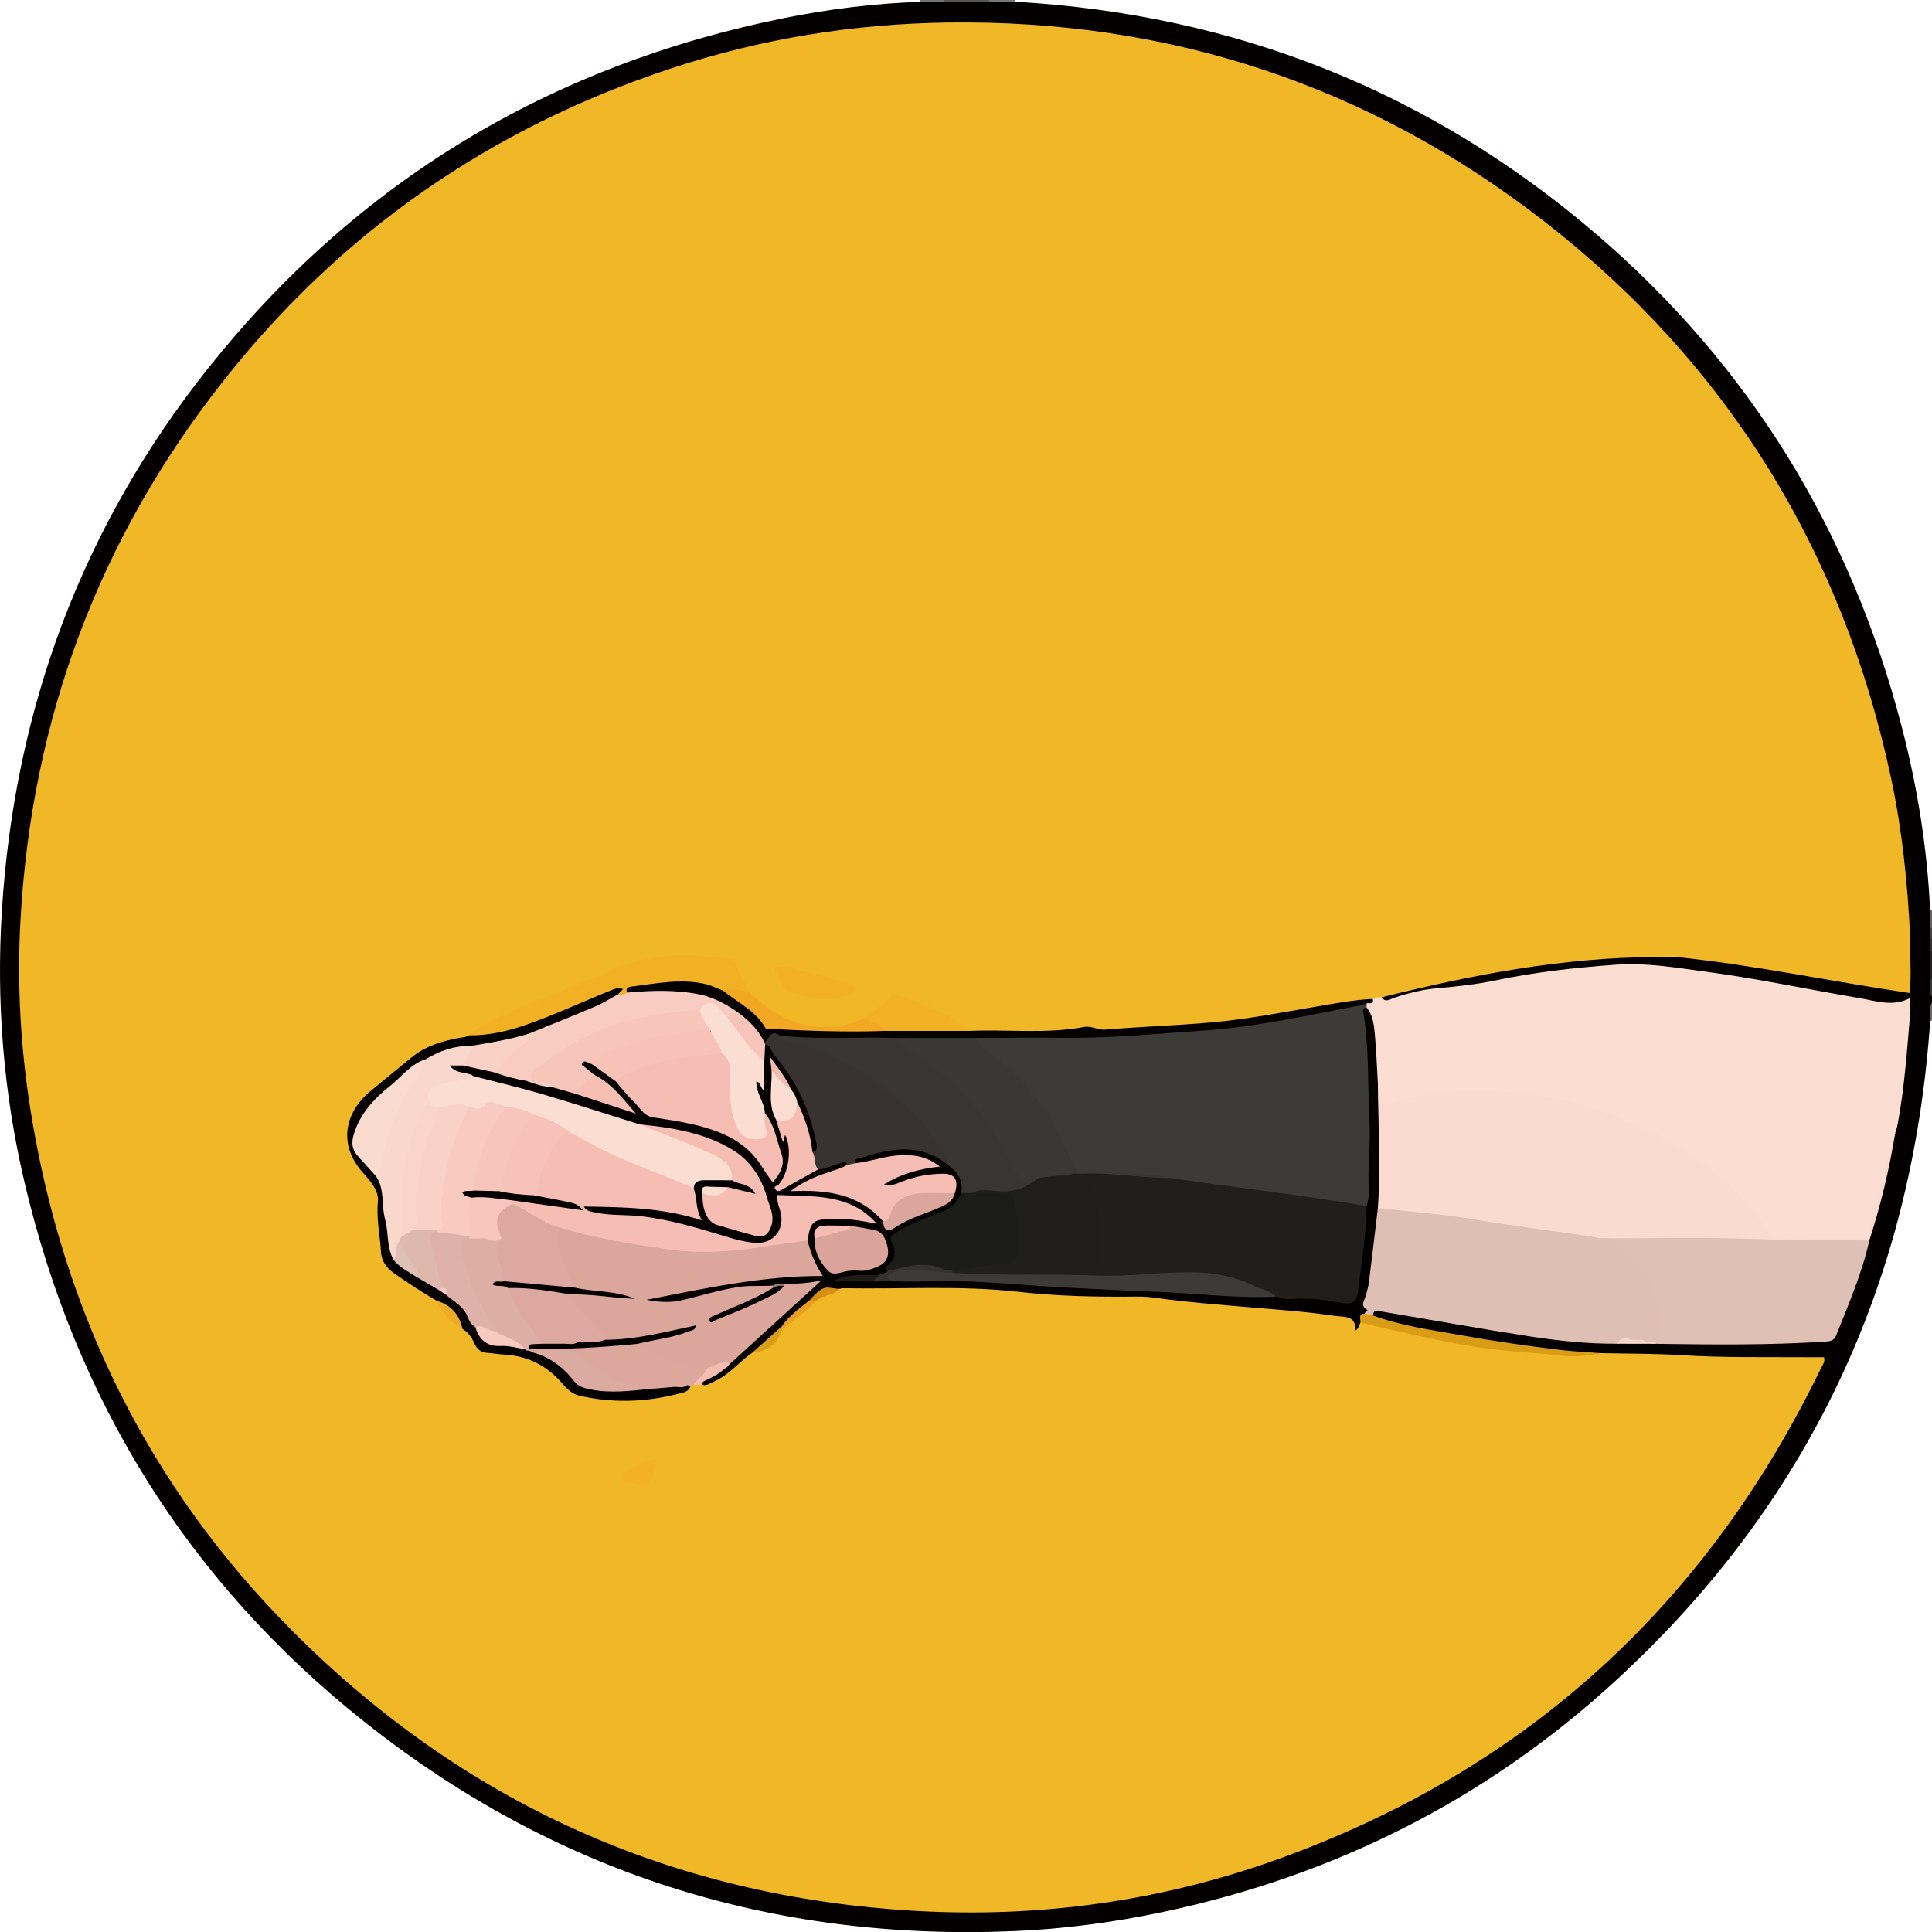<svg xmlns="http://www.w3.org/2000/svg" xmlns:xlink="http://www.w3.org/1999/xlink" id="&#x56FE;&#x5C42;_1" x="0px" y="0px" viewBox="0 0 1417.32 1417.32" style="enable-background:new 0 0 1417.32 1417.32;" xml:space="preserve"> <style type="text/css"> .st0{fill:#040000;} .st1{fill:#555656;} .st2{fill:#1F2020;} .st3{fill:#767676;} .st4{fill:#747474;} .st5{fill:#666767;} .st6{fill:#363636;} .st7{fill:#636463;} .st8{fill:#313231;} .st9{fill:#464646;} .st10{fill:#F0B726;} .st11{fill:#FBDDD1;} .st12{fill:#FBDBCF;} .st13{fill:#DFBFB3;} .st14{fill:#DFC0B4;} .st15{fill:#D89C15;} .st16{fill:#F7D7CC;} .st17{fill:#F2B024;} .st18{fill:#DCA89E;} .st19{fill:#F2B124;} .st20{fill:#F2A823;} .st21{fill:#F2B224;} .st22{fill:#F5BCB2;} .st23{fill:#EEAC25;} .st24{fill:#D89E18;} .st25{fill:#EE9F20;} .st26{fill:#D78F13;} .st27{fill:#F3BD3E;} .st28{fill:#3C3B38;} .st29{fill:#DBA69C;} .st30{fill:#F6BDB4;} .st31{fill:#393533;} .st32{fill:#383331;} .st33{fill:#1C1C19;} .st34{fill:#F8CCC0;} .st35{fill:#FAD7CB;} .st36{fill:#F8C5BA;} .st37{fill:#F6BDB3;} .st38{fill:#F7C2B8;} .st39{fill:#DBA49B;} .st40{fill:#F9D1C5;} .st41{fill:#DBA79C;} .st42{fill:#F7BFB4;} .st43{fill:#F7C4BA;} .st44{fill:#35322F;} .st45{fill:#F6BCB2;} .st46{fill:#1C1B18;} .st47{fill:#FBDDD0;} .st48{fill:#F2BBAF;} .st49{fill:#F2D1C4;} .st50{fill:#9D7770;} .st51{fill:#201F1C;} .st52{fill:#3C3B37;} .st53{fill:#28210C;} .st54{fill:#DDAEA4;} .st55{fill:#DEB2A8;} .st56{fill:#DBAAA1;} .st57{fill:#DEB8AD;} .st58{fill:#F7CABF;} .st59{fill:#F3CABF;} .st60{fill:#3A3835;} .st61{fill:#050101;} .st62{fill:#DCA89F;} .st63{fill:#060203;} .st64{fill:#F8C6BC;} .st65{fill:#1F1E1B;} .st66{fill:#F8CAC0;} .st67{fill:#F9D1C6;} .st68{fill:#FAD3C9;} </style> <g> <path class="st0" d="M744.8,1.27c161.35,9.28,304.11,65.6,426.73,170.93c112.36,96.52,186.25,217.47,223.54,360.75 c11.5,44.18,18.76,89.08,20.86,134.75c1.27,4.1,0.28,8.31,0.59,12.45c0,2.78,0,5.56,0,8.35c0,3.25,0,6.5,0,9.76 c0,6.52,0,13.03,0,19.54c0.38,4.46-0.86,9.02,0.82,13.4c0,1.58,0,3.17,0,4.75c-2,4.14,0.21,8.72-1.34,12.91 c-13.11,191.94-89.17,354.2-231.04,484.36c-94.49,86.69-205.46,142.61-331.02,169.25c-36.09,7.66-72.5,12.58-109.41,14.17 c-178.27,7.7-338.24-42.97-477.67-153.89c-128.8-102.46-211.32-235.28-248.98-395.82C2.51,801.52-2.78,735.19,1.35,668.46 c9.2-148.41,58.88-282.32,151.7-398.75C262.13,132.88,403.64,47.86,575.22,13.26c32.83-6.62,66.07-10.77,99.61-11.9 c5.86-1.33,11.8-0.31,17.7-0.63c10.96,0,21.93,0,32.89,0C731.88,1.05,738.37,0.07,744.8,1.27z"></path> <path class="st1" d="M725.7,1.23c-11.14,0-22.28,0.01-33.42,0.01c-0.45-0.33-0.59-0.63-0.41-0.92c0.17-0.27,0.33-0.41,0.5-0.41 c11.08,0,22.16,0,33.24,0c0.48,0.26,0.66,0.54,0.53,0.84C725.99,1.08,725.85,1.23,725.7,1.23z"></path> <path class="st2" d="M1415.88,718.63c-0.01-6.91-0.01-13.82-0.02-20.72c0.52-0.68,1.01-0.62,1.47,0.06c0,6.86,0,13.72,0,20.58 C1416.88,719.22,1416.4,719.28,1415.88,718.63z"></path> <path class="st3" d="M725.7,1.23c-0.05-0.44-0.08-0.88-0.09-1.32c6.33,0,12.66,0,18.99,0c0.06,0.45,0.13,0.9,0.2,1.35 C738.43,1.26,732.07,1.25,725.7,1.23z"></path> <path class="st4" d="M692.37-0.08c-0.01,0.44-0.03,0.89-0.09,1.33c-5.82,0.04-11.63,0.08-17.45,0.12c0.33-0.46,0.37-0.94,0.12-1.45 C680.76-0.08,686.56-0.08,692.37-0.08z"></path> <path class="st5" d="M1415.98,748.86c0.23-4.33-1.72-8.88,1.34-12.91c0,4.22,0,8.44,0,12.66l-0.63,0.36L1415.98,748.86z"></path> <path class="st6" d="M1415.88,718.63c0.48-0.05,0.96-0.07,1.45-0.09c0,4.22,0,8.44,0,12.66 C1414.01,727.34,1416.47,722.81,1415.88,718.63z"></path> <path class="st7" d="M1415.93,680.48c0-4.26-0.01-8.52-0.01-12.77c0.47,0.06,0.94,0.12,1.41,0.19c0,4.22,0,8.44,0,12.66 C1416.82,681.27,1416.35,681.28,1415.93,680.48z"></path> <path class="st8" d="M1417.32,697.97c-0.49,0-0.98-0.02-1.47-0.06c0-3.16,0.01-6.33,0.01-9.49c0.51-0.66,1-0.64,1.46,0.06 C1417.32,691.64,1417.32,694.8,1417.32,697.97z"></path> <path class="st9" d="M1417.32,688.47c-0.49,0-0.97-0.01-1.46-0.05c0.02-2.65,0.04-5.29,0.06-7.94c0.46,0.05,0.93,0.07,1.4,0.08 C1417.32,683.19,1417.32,685.83,1417.32,688.47z"></path> <path class="st10" d="M1173.56,992.65c20.29,0.47,40.62,0.28,60.86,1.55c30.31,1.91,60.63,1.25,90.94,1.46 c4.21,0.03,8.43,0,12.74,0c0.99,3.32-1.05,5.7-2.22,8.1c-84.28,173.86-216.67,294.82-398.66,360.26 c-85.83,30.86-174.78,43.03-265.94,37.8c-178.54-10.23-331.19-79.3-457.02-205.57C108.98,1090.59,46.15,962.44,22.5,815.14 c-7.43-46.25-10.06-92.85-7.51-139.56c8.07-147.45,57.17-279.77,148.65-395.87c86.4-109.66,196.42-185.96,328.92-229.62 c66.01-21.75,133.81-32.7,203.47-33.58c162.59-2.05,308.63,46.23,436.62,145.74c134.54,104.61,218.97,241.69,254.65,408.54 c8.18,38.26,12.11,77.04,13.98,116.07c2.2,13.28,0.4,26.65,0.95,39.97c0.13,3.13-1.88,3.27-4.2,2.92 c-17.65-2.66-35.73-2.33-52.96-8.05c-10.03-3.33-20.61-4.18-31.06-5.58c-26.61-3.55-53.14-7.65-79.69-11.56 c-6.55-2.02-13.17-1.52-19.8-0.49c-4.18,0.58-8.38,1.01-12.6,0.93c-35.2-0.73-69.73,4.36-104.01,11.79 c-18.25,3.95-36.88,5.46-55.28,8.47c-9.7,1.59-18.55,5.8-27.99,8.09c-2.74,0.41-5.45,0.99-8.19,1.43 c-21.44,2.5-42.66,6.37-63.92,10c-26.5,4.53-53.07,8.3-80.01,9.54c-15.5,0.71-31.05,3.74-46.47,2.68c-23.81-1.63-47.3,2.93-71,1.89 c-10.5-0.46-21-1.08-31.5-0.55c-14.44-9.48-29.86-17.02-45.98-23.3c-6.99-2.72-12.68-3.22-18.46,2.74 c-4.32,4.46-9.9,7.68-15.21,11.05c-28.44,13.93-62.03,6-85.03-20.05c-3.67-5.75-7.79-11.24-9.94-17.86 c-1.18-3.61-3.95-5.32-7.66-5.9c-16.74-2.6-33.68-2.93-50.34-1.15c-12.43,1.33-23.89,7.76-35.64,12.26 c-27.74,10.63-55.6,21.01-82.3,34.13c-6.14,3.02-12.09,6.39-17.65,10.39c-1.72,1.27-3.65,2.18-5.78,2.38 c-24.09,2.24-41.19,17.29-58.57,31.85c-9.58,8.03-17.74,16.92-22.26,29.02c-3.8,10.17-4.4,19.27,3.12,27.97 c2.74,3.17,5.2,6.71,8.07,9.68c10.26,10.61,8.96,24.06,9.66,36.98c0.36,6.59,1.53,13.06,2.14,19.6c0.59,6.36,4.06,11.11,9.38,14.82 c9.91,6.91,20.16,13.28,30.13,20.09c5.15,8.43,10.94,16.27,19.8,21.25c2.8,1.6,5.39,3.62,6.62,6.57c2.92,6.99,8.38,9.65,15.49,10.1 c2.08,0.13,4.15,0.71,6.25,0.76c19.12,0.52,34.14,9.27,46.33,23.41c3.09,3.58,6.72,5.74,11.22,6.77 c23.54,5.39,46.95,3.98,70.26-1.41c3.38-0.78,6.32-2.54,8.99-4.74c0.69-0.48,1.44-0.84,2.24-1.09c1.97-0.55,4-0.56,6.01-0.62 c11.4-1.33,19.14-9.11,27.48-15.74c3.06-2.43,5.62-5.51,9.39-7c9.96-1.92,17.35-7.15,21.34-16.71 c7.87-8.13,17.65-14.04,25.61-22.08c6.23-4.14,13.45-6.15,20.11-9.42c21.35-1.24,42.72-0.04,64.06-0.61 c28-0.75,55.81,1.44,83.62,4.3c12.57,1.29,25.31,1.6,37.88,1.64c27.21,0.08,54.18,2.29,81.17,5.17c28.3,3.02,56.74,4.52,85.02,7.77 c6.3,0.72,12.47,2.57,18.76,2.71c4.3,0.09,5.15,5.24,9.2,4.92c3.78-1.08,7.29,0.12,10.87,1.06c42.93,11.3,86.42,19.11,130.82,21.78 C1151.04,992.53,1162.26,993.7,1173.56,992.65z"></path> <path class="st11" d="M1007.07,732.78c2.07-1.02,4.24-1.43,6.54-1.18c1.76,0.68,3.47,0.99,5.34,0.18 c19.66-8.52,40.94-9.19,61.68-12.04c17.22-2.37,33.99-6.96,51.23-9.02c20.64-2.46,41.3-6,62.07-5.33 c29.74,0.95,59.35,4.29,88.61,9.97c33.37,6.47,67.05,11.12,100.48,17.27c3.42,0.63,6.77,0.57,10.19-0.2 c9.88-2.23,9.89-2.17,8.33,8.27c-2.42,28.43-4.26,56.93-9.6,85.03c-0.34,1.77-1.02,3.47-1.54,5.21 c-5.91,23.4-10.65,47.07-17.01,70.37c-1.86,6.84-4.92,9.54-11.95,9.41c-16.85-0.32-33.72-0.12-50.58-0.09 c-7.28,0.01-13.22-2.06-17.59-8.47c-24.37-35.78-58.29-59.16-97.39-76.58c-42.74-19.04-87.39-24.58-133.46-22.34 c-12.93,0.63-25.51,3.65-37.96,7.21c-12.18,3.48-13.81,2.3-14.48-10.12c-0.12-2.13-0.5-4.17-1.07-6.21 c-0.65-10.48-2.63-20.85-2.27-31.41c0.26-7.78-2.49-14.96-4.84-22.2c-0.38-1.22-0.44-2.45-0.13-3.68 C1002.5,734.17,1005.74,734.76,1007.07,732.78z"></path> <path class="st12" d="M1010.78,794.52c2.42,3.04,1.33,6.63,1.22,9.91c-0.16,5.12,2.19,7.18,6.67,5.51 c23.35-8.66,47.72-9.87,72.14-9.45c24.37,0.43,48.51,3.42,71.95,10.73c44.56,13.89,85.14,34.46,116.88,69.73 c5.76,6.41,10.99,13.39,15.73,20.59c3.14,4.76,7.19,6.83,12.37,6.87c18.97,0.15,37.94,0.02,56.91,0.1c4.01,0.02,5.87-1.34,7-5.57 c5.71-21.26,10.9-42.63,15.59-64.13c0.61-2.78,1-5.7,3.13-7.89c-4.32,26.86-10.65,53.24-19.04,79.12 c-3.8,3.29-8.45,2.44-12.85,2.52c-46.63,0.91-93.22-2.76-139.85-1.52c-14.74,0.39-29.45,0.08-44.16-0.4 c-41.23-4.93-82.05-12.69-123.24-17.96c-8.59-1.1-17.22-1.98-25.87-2.53c-5.45-0.34-11.11-0.22-15.68-4.09 c-2.24-4.16-1.96-8.72-1.47-13.09c2.01-18.04,1.57-36.01,0.18-54.09C1007.77,810.87,1005.54,802.18,1010.78,794.52z"></path> <path class="st13" d="M1010.8,886.29c25.15,2.7,50.35,4.69,75.35,8.98c26.72,4.59,53.68,7.82,80.53,11.68 c2.32,0.33,4.59,1.01,6.88,1.53c17.2-1.61,25.56,10.21,33.55,22.33c9.35,14.17,14.64,29.57,12.87,46.84 c-0.31,2.97,0.45,6.61-3.89,7.55c-0.82,0.04-1.65,0.02-2.47-0.06c-2.7-0.95-5.51-0.6-8.29-0.68c-6.3,1.03-12.92-2.42-19.04,1.32 c-21.61,0.13-43.07-2.17-64.34-5.43c-36.16-5.56-72.16-12.14-108.24-18.19c-2.51-0.42-6.14-2.15-6.48,2.87 c-2.68,1.71-4.79,0.58-6.74-1.35c-1.44-3.41-2.73-6.81-1.5-10.63c5.53-17.15,5.06-35.19,7.79-52.76 C1007.54,895.44,1007.06,890.26,1010.8,886.29z"></path> <path class="st14" d="M1214.69,984.48c3.9-0.55,2.96-3.6,3.2-6.1c1.96-20.29-5.45-37.43-17.33-53.3 c-3.82-5.1-8.98-8.68-12.99-13.47c-1.64-1.96-3.81-1.31-5.84-1.54c-2.76-0.32-5.86,1.05-8.18-1.58 c36.76,0.01,73.56-1.04,110.26,0.38c29.2,1.13,58.35,0.77,87.53,1.19c-5.4,24.22-15.3,46.86-24.39,69.79 c-1.47,3.7-4.49,4.14-7.63,4.34c-41.52,2.72-83.08,2.2-124.64,1.65c-0.5-0.3-0.66-0.61-0.5-0.91 C1214.36,984.63,1214.52,984.48,1214.69,984.48z"></path> <path class="st0" d="M1401.53,740.7c-0.18-2.61-0.35-5.23-0.56-8.42c-12.42,6.55-24.84,1.94-37.08-0.12 c-37.52-6.31-74.79-14.33-112.47-19.34c-21.71-2.89-43.65-6.73-65.82-5.14c-29.72,2.13-59.27,5.41-88.5,11.53 c-14.01,2.93-28.31,4.49-42.61,5.75c-10.86,0.95-21.43,3.55-31.8,7.02c-2.8,0.94-6.26,3.9-9.08-0.37 c66.09-16.43,132.71-29.24,201.17-29.5c6.3-0.03,12.61-0.69,18.89,0.36c55.9,6.04,110.94,17.74,167.23,26.01 c1.62-14.12-0.04-27.89,0.39-41.61c0.77,0.65,2.23,1.31,2.22,1.96c-0.13,16.66-0.4,33.33-0.73,49.99 C1402.77,739.44,1401.96,740.07,1401.53,740.7z"></path> <path class="st15" d="M1001.02,963.65c2.07,0.46,4.14,0.91,6.21,1.37c20.77,7.67,42.67,10.56,64.26,14.46 c24.72,4.46,49.62,8.02,74.56,10.99c9.07,1.08,18.34,1.33,27.5,2.18c-8.9,1.96-17.6,3.03-26.99,1.95 c-13.5-1.55-27.12-2.32-40.7-3.61c-23.54-2.23-46.61-6.83-69.62-11.92c-12.78-2.83-25.5-5.88-38.25-8.83 C996.14,966.73,995.01,963.55,1001.02,963.65z"></path> <path class="st16" d="M1214.69,984.48c0.01,0.45,0.01,0.91,0,1.36c-9.47-0.02-18.94-0.04-28.4-0.06c2.11-3.4,4.53-5.03,8.96-3.5 c3.02,1.05,6.61,0.47,9.94,0.62c2.37,1.92,5.56-0.29,7.95,1.57C1213.65,984.48,1214.17,984.49,1214.69,984.48z"></path> <path class="st0" d="M551.77,992.4c-9.54,6.69-16.91,16.26-27.91,21.05c-2.83,1.23-5.34,3.47-8.77,2.37 c-1.76-4.13,1.88-4.95,4.13-6.12c5.64-2.93,10.77-6.5,15.54-10.65c21.36-19.3,42.22-39.16,62.62-57.28 c-6.32,2.76-14.57,1.7-22.68,2.04c-2.89-0.1-5.69,0.36-8.45,1.2c-22.94-0.56-44.78,5.46-66.65,11.22 c-6.82,1.8-13.57,1.13-20.34-0.02c-1.8-0.31-3.87-0.83-4.05-3.07c-0.24-2.84,2.21-3.56,4.21-3.68 c32.8-1.97,63.95-15.98,97.39-13.23c5.8,0.48,11.48-1.37,17.27-1.62c4.82-0.21,5.05-2.64,2.96-6.26 c-3.18-5.52-5.52-11.35-6.32-17.73c0.58-13.33,5.15-17.97,18.3-18.52c9.26-0.39,18.45,0.01,28.85,3 c-6.21-6.31-12.49-9.67-19.53-11.42c-12.58-3.12-25.38-4.62-38.38-4.72c-5.54-0.04-7.54,1.12-5.97,7.27 c4.72,18.5-6.11,29.9-25.02,27.02c-11.29-1.72-21.98-5.56-32.79-8.97c-25.1-7.92-50.97-10.88-77.07-12.61 c-4.4-0.29-11.2-0.63-10.51-5.68c0.75-5.55,7.27-2.15,11.38-2.39c17.45-0.99,34.69,0.76,51.86,3.67c4.43,0.75,8.77,1.88,13.14,2.87 c3.58,0.81,5.02-0.47,4.21-4.14c-1.08-4.91-1.29-9.93-1.67-14.93c0.91-5.34,4.68-7.2,9.46-7.45c6.46-0.34,12.94-0.6,19.38,0.39 c4.82,1.26,9.8,2.14,14.11,4.81c2.03,1.26,4.08,2.96,2.85,5.73c-1.06,2.37-3.48,2.15-5.53,1.67c-4.61-1.08-9.24-2.06-13.84-3.11 c-5.6,0.35-11.87-3.41-16.5,2.75c0.49,15.62,2.55,18.31,17.2,23.02c5.28,1.7,10.61,3.19,16,4.45c10.49,2.45,15.82-2.65,13.47-13.19 c-6.01-26.97-20.83-46.3-48.19-54.26c-15.45-4.5-31.2-7.7-47.23-9.4c-19.58-5-38.73-11.53-57.96-17.61 c-21.04-6.65-42.74-10.69-63.66-17.63c-4.01-1.3-8.24-1.85-12.15-3.41c-2.41-0.96-5.44-2.14-4.89-5.28 c0.49-2.83,3.63-2.45,5.91-2.78c1.04-0.15,2.1-0.08,3.15-0.02c8.14,0.72,15.88,3.3,23.74,5.27c7.96,2.13,15.91,4.34,23.89,6.41 c6.22,1.85,12.54,3.31,18.86,4.75c5.27,1.65,10.74,2.54,15.98,4.3c13.4,4.5,27.13,8.04,41.66,13.96 c-9.49-9.96-18.01-18.67-28.7-24.94c-1.77-1.09-3.4-2.38-4.82-3.86c-1.84-1.91-5.49-3.59-3.23-6.8c1.99-2.81,5.13-1.15,7.74,0.03 c6.43,4.22,12.69,8.7,18.81,13.37c6.48,5.48,11.22,12.56,17.01,18.7c3.81,4.05,7.97,6.24,13.51,7.22 c16.03,2.84,32.26,4.63,47.34,11.9c12.99,6.26,23.77,14.42,31.26,26.84c1.23,2.04,2.33,5.76,5.43,4.77 c2.89-0.92,3.29-4.54,3.75-7.39c0.55-3.41,0.54-6.9-0.71-10.16c-3.58-9.33-5.83-19.19-11.14-27.84c-2.03-5.69-4.04-11.38-5.66-17.2 c-0.57-2.04-1.11-4.74,0.97-5.76c2.9-1.42,3.72,1.73,5.22,3.83c-1.96-6.49-0.85-12.8-1.23-19.04c0.19-3.88-0.61-7.87,1.29-11.55 c2.9-2.83,4.72-0.56,6.39,1.5c16.16,19.84,29.02,41.4,33.58,67c0.69,3.87,3.89,9.84-4.32,10.51c-4.48-11.72-6.77-24.2-12.09-35.63 c-1.32-3.54-3.02-6.92-4.8-10.25c-2.8-6.4-7.41-11.69-11.12-18.06c-0.39,1.98,0.25,3.61,0.12,5.23c0.9,10.84-1.75,21.97,2.87,32.46 c1.22,5.28,4.33,10.17,3.56,15.8c-0.53,1.07,1.64,0.83,0.63,0.5c-0.44-0.14-0.39-0.35-0.37-0.67c0.1-1.37,0.26-2.84,2.09-2.43 c2.42,0.53,3.3,2.61,3.44,4.77c0.49,7.87,1.15,15.76-1.88,23.38c-1.26,3.17-3.11,6-5.39,10.13c9.65-5.84,18.22-11.27,27.9-14.46 c5.18-1.56,10.19-3.62,15.44-4.87c2.58-0.61,6.07-1.82,5.63,3.25c-1.11,2.31-3.18,3.52-5.42,4.33 c-10.41,3.76-20.93,7.23-30.65,12.68c-1.02,0.57-2.39,0.81-3.36,0.23c25.01-1.41,48.76,1.66,66.26,22.82 c1.41,3.8,2.86,6.53,7.81,3.52c10.33-6.28,21.85-10.07,32.94-14.72c4.67-1.96,8.08-4.7,9.5-9.64c0.2-8.97-1.6-11.02-10.17-10.73 c-10.37,0.35-20.19,3.32-29.93,6.67c-3,1.03-7.46,3.76-9.15-0.22c-1.97-4.64,3.41-5.53,6.45-7.15c8.7-4.62,18.13-6.9,28.14-8.08 c-12.47-6.72-25.05-5.13-37.82-2.89c-6.36,1.12-12.49,4.62-19.29,2.48c-3.37-4.56,1.03-5.65,3.48-6.43 c22.54-7.24,45.02-12.37,65.53,5.44c7.85,5.11,12.59,11.75,10.66,21.67c-1.92,8.05-7,12.81-14.68,15.96 c-10.39,4.26-21.08,7.92-30.9,13.56c-3.89,2.23-6.13,4.54-4.07,9.35c3.34,7.8-2.78,13.25-5.27,19.6c-1.77,2.71-4.66,3.29-7.5,4 c-10.63,0.97-21.62-0.85-31.74,4.08c-2.15,0.84-3.66,2.51-5.22,4.12c-4.94,2.32-8.69,6.13-12.47,9.91 c-7.22,5.86-14.45,11.71-20.89,18.45C567.05,980.5,560.89,988.22,551.77,992.4z"></path> <path class="st0" d="M606.89,944.48c0.12-2.15,1.23-3.56,3.21-4.32c10.03-2.08,20.16-2.71,30.38-2.26 c5.32-0.17,10.63,0.23,15.95-0.2c39.48-0.43,78.89-0.12,118.23,4.24c15.09,1.67,30.46,1.29,45.69,1.82 c26.82,0.93,53.56,2.65,80.3,4.64c11.29,0.84,22.63,0.01,33.93,0.72c0.97,0,1.93,0.13,2.88,0.33c6.34,2.02,12.85,1,19.3,1.04 c8.21-0.42,16.24,1.3,24.33,2.24c10.71,1.25,11.67,1.01,13.28-9.93c2.86-19.5,5.39-39.06,6.22-58.8 c0.8-19.09,3.49-38.11,1.42-57.28c-0.65-6.01-0.4-12.07-0.23-18.11c0.58-20.78-0.98-41.42-3.22-62.05c-0.3-2.78-2.67-7.86,3.98-7.4 c4.63,5.54,5.38,12.44,6,19.11c1.12,12.05,1.54,24.16,2.25,36.25c0.28,30.59,2.19,61.18,0.02,91.77 c-2.17,18.15-4.29,36.31-6.57,54.45c-0.42,3.32-1.44,6.58-2.3,9.84c-0.93,3.53-4.47,7.09,0.94,10.28c1.14,0.67-1.56,1.57-1.86,2.79 c-4.99,0.37-2.71,4.07-3.02,6.58c-0.86,1.83-1,4.07-3.65,5.9c0.37-11.6-8.19-9.76-15.05-10.79c-20.76-3.14-41.68-4.51-62.57-6.32 c-23.47-2.03-46.98-3.76-70.34-7.11c-5.95-0.85-12.08-0.71-18.12-0.66c-27.1,0.21-54.25-0.53-81.1-3.56 c-42.83-4.82-85.68-1.8-128.51-2.65c-1.03-0.02-2.07,0.34-3.11,0.52C612.53,946.33,609.42,947.71,606.89,944.48z"></path> <path class="st0" d="M320.44,954.25c-10.88-6.24-21.3-13.15-31.57-20.35c-5.63-3.95-9.07-9.22-9.4-15.59 c-0.64-12.17-3.47-24.07-2.23-36.56c0.87-8.73-6.12-15.89-11.63-22.22c-16.81-19.31-13.79-42.65,6.56-59.4 c9.91-8.15,19.84-16.32,29.79-24.44c10.4-8.48,22.65-12.03,35.42-14.37c2.33-0.43,4.71-0.37,6.76-1.77 c4.06-2.31,8.67-1.96,13.05-2.6c21.6-3.14,41.48-11.64,61.13-20.38c10.11-4.5,20.81-7.38,30.65-12.43c0.7-0.36,1.48-0.56,2.26-0.68 c2.36-0.36,5.19-0.91,6.47,1.45c1.49,2.75-1.75,3.84-3.07,5.57c-20.7,13.21-43.74,21.08-66.65,29.28 c-13.47,5.37-27.72,7.2-41.93,9.23c-11.49,0.61-22.23,3.9-32.43,9.09c-17.05,9.96-30.86,23.66-43.86,38.24 c-3.16,3.54-5,8.04-6.93,12.39c-3.61,8.15-2.83,15.31,4.24,21.4c4.21,3.63,7.54,8.09,10.66,12.7c3.84,5.34,4.55,11.52,5.17,17.83 c1.38,14.03,3.55,27.96,6.78,41.69c4.2,6.35,11.35,8.94,17.09,13.32c5.07,3.44,11,5.39,15.93,9.07c1.84,1.21,3.49,2.65,5.26,3.95 c10.86,5.11,15.83,15.62,22.55,24.53c3.59,9.55,11.01,12.66,20.56,12.4c4.51-0.12,8.81,1.38,13.22,2.09 c1.53,0.43,2.98,1.1,4.43,1.73c1.13,0.44,2.26,0.86,3.42,1.21c9.56,2.77,18.3,7.16,24.43,15.13c7.9,10.26,18.72,12.52,30.65,13 c10.05,0.4,19.87-1.91,29.85-1.97c5.47-1.32,11.03-1.42,16.61-1.33c3.3,0.14,6.6,0.23,9.88-0.38c1.29-0.02,2.48,0.19,3.11,1.52 c-1.41,4.74-5.81,5.04-9.47,5.98c-23.93,6.14-48.02,6.85-72.16,1.3c-5.14-1.18-8.69-4.5-12.32-8.73 c-10.67-12.44-24.33-20.12-41.15-21.25c-4.96-0.33-9.89-1.1-14.84-1.5c-4.5-0.36-7-3.13-8.71-6.88c-1.98-4.32-4.48-8.17-8.74-10.58 C334.5,966.72,328.56,959.49,320.44,954.25z"></path> <path class="st17" d="M453.33,729.48c1.17-1.25,2.35-2.49,3.69-3.92c-2.59-1.07-4.64-0.69-6.91,0.21 c-21.67,8.57-42.71,18.61-64.8,26.24c-13.51,4.67-26.96,7.62-41.16,7.54c11.54-9.38,25.04-15.17,38.59-20.76 c22.71-9.38,45.72-18.02,68.27-27.76c23.86-10.31,48.41-12.29,73.77-8.59c2.33,0.34,4.73,0.16,7.09,0.31 c3.27,0.21,7.16,1.01,7.89,4.18c1.82,7.9,7.42,13.78,10.16,21.11c-6.6,2.2-13.17-2.06-19.78-0.08c-20.1-7.85-40.64-5.91-61.25-2.79 c-3.22,0.49-6.16,1.25-8.11,4.13C458.33,731.19,455.87,731.86,453.33,729.48z"></path> <path class="st0" d="M460.09,728.15c-1.58-3.64,1.64-4.25,3.53-4.47c17.83-2.14,35.65-5.96,53.65-1.84 c4.5,1.03,8.73,3.21,13.08,4.87c12.84,2.91,20.53,13.26,29.96,21.01c2.91,2.39,5.36,4.55,9.4,4.98 c27.01,2.91,54.07,1.82,81.14,1.38c16.07-0.12,32.14-0.02,48.2-0.08c4.26-0.02,8.43,0.18,12.27,2.28 c27.95-1.26,56.08,2.34,83.87-2.88c5.6-1.05,10.19,2.41,15.91,1.92c25.91-2.22,51.96-2.97,77.86-5.29 c26.1-2.34,51.85-7.4,77.69-11.76c13.4-2.26,26.78-4.82,40.41-5.48c1.11,4.62-2.51,2.73-4.42,3.2c-2.47,3.12-6.09,4.08-9.68,4.79 c-37.21,7.42-74.44,14.96-112.33,17.92c-54.62,4.26-109.35,6.33-164.16,4.89c-0.79-0.02-1.58,0.08-2.37,0.17 c-18.76,0.05-37.52,0.19-56.27-0.09c-22.58,0.23-45.16,0.02-67.74,0.12c-5.06,0.02-9.81-1.7-14.77-1.97 c-5.93-3.7-9.93,0.99-14.47,3.39c-2.12-0.03-3.51-1.32-4.21-3.06c-3.88-9.64-12.35-14.63-20.23-20.25 c-19.51-12.73-41.19-14.11-63.51-12.21C468.55,730.05,464.05,731.36,460.09,728.15z"></path> <path class="st18" d="M390.1,991.98c-0.55-0.38-1.11-0.76-1.66-1.13c-0.48-1.03-0.25-1.87,0.69-2.51c2.63-1.56,5.56-1.32,8.42-1.3 c20.66,0.17,41.3,0.07,61.78-3.15c2.07-0.32,4.18-0.19,6.25,0.1c6.95,1.84,12.67,6.29,19.13,9.21c10.61,4.79,21.41,8.8,33.12,9.77 c2.79,8.35-5,9.39-9.01,13.04c-0.71,0.21-1.42,0.42-2.13,0.64c-0.87-0.15-1.73-0.31-2.6-0.47c-3.01,1.74-6.51-0.19-9.56,1.28 c-5.84,0.49-11.69,0.98-17.53,1.47c-20.25,2.57-34.89-8.72-49.23-20.3c-5.02-4.05-10.2-6.22-16.57-5.69 C404.13,993.51,397.14,992.15,390.1,991.98z"></path> <path class="st19" d="M711.33,756.27c-20.58,0-41.16,0-61.74,0c-5-3.52-12.17-3.35-15.79-9.23c6.33-5.44,13.89-9.34,19.61-15.56 c1.1-1.2,2.55-2.09,4.21-1.52C676.61,736.5,695.96,742.34,711.33,756.27z"></path> <path class="st17" d="M603.75,732.76c-7.95,0.45-14.72-2.47-21.78-4.35c-8.94-2.38-9.94-10.52-13.73-16.67 c-0.88-1.42,0.32-2.5,1.85-2.55c2.62-0.09,5.38-0.51,7.84,0.13c14.66,3.81,29.25,7.87,43.85,11.89c2.46,0.68,5.68,1.03,5.33,4.59 c-0.27,2.82-3.15,3.17-5.35,3.86C615.75,731.53,609.75,733.47,603.75,732.76z"></path> <path class="st20" d="M633.8,747.04c5.05,3.44,12.31,3.1,15.79,9.23c-28.41,1.01-56.78-0.02-85.14-1.48c-1-0.05-2.59,0.01-2.9-0.54 c-7.15-12.9-20.45-18.77-31.19-27.54c6.78-3.39,13.1-0.03,19.55,1.33c10.61,9.69,21.42,18.66,35.97,22.53 C602.49,754.97,618.29,754.59,633.8,747.04z"></path> <path class="st21" d="M472.94,1090.14c-5.39-1.23-9.48-2.03-13.48-3.14c-1.96-0.54-4.05-1.34-4.37-3.92 c-0.34-2.82,1.74-3.32,3.73-4.13c6.03-2.44,11.97-5.11,18.03-7.5c1.44-0.57,3.36-2.21,4.69,0.39c1.14,2.22-4.6,17.34-6.96,18.09 C473.64,1090.25,472.58,1090.18,472.94,1090.14z"></path> <path class="st22" d="M508.83,1016c2.34-4.79,8.53-6.68,9.46-12.53c3.88-5.22,9.71-5.4,15.38-5.77c1.28-0.08,2.36,1,2.03,2.66 c-5.16,5.46-11.41,9.4-18.19,12.38c-1.72,0.76-2.56,1.28-2.43,3.07C513,1015.88,510.91,1015.94,508.83,1016z"></path> <path class="st23" d="M320.44,954.25c10.47,3.1,16.61,10.15,18.88,20.72C330.41,970.45,324.52,963.18,320.44,954.25z"></path> <path class="st24" d="M551.77,992.4c7.24-6.45,14.48-12.9,21.72-19.35c0.83,0.57,0.9,1.21,0.19,1.94 C570.59,986.09,562.97,991.5,551.77,992.4z"></path> <path class="st25" d="M573.68,974.99c-0.06-0.65-0.13-1.29-0.19-1.94c5.34-7.77,12.92-13.17,20.16-18.93 c1.78-0.56,3.56-1.26,5.26,0.2C591.09,961.93,582.48,968.58,573.68,974.99z"></path> <path class="st26" d="M598.9,954.32c-1.75-0.07-3.51-0.13-5.26-0.2c3.96-3.84,7.02-8.91,13.25-9.64c2.9,0.36,5.79,0.73,8.68,1.09 C611.15,950.65,603.6,949.78,598.9,954.32z"></path> <path class="st27" d="M1233.67,702.46c-6.3-0.12-12.59-0.24-18.89-0.36C1221.1,700.72,1227.42,700.08,1233.67,702.46z"></path> <path class="st28" d="M714.59,761.46c21.33-0.06,42.67-0.44,63.99-0.11c34.43,0.54,68.67-2.99,102.92-5.23 c39.64-2.59,78.52-11.43,117.52-18.8c1.25-0.24,2.42-0.89,3.63-1.35c-0.04,1.06-0.07,2.12-0.11,3.18 c-1.63,0.32-2.93,0.66-2.53,2.98c4.62,26.49,3.12,53.31,4.63,79.96c0.99,17.39-1.54,34.55-0.44,51.8 c0.24,3.77-0.81,7.25-1.64,10.81c-4.24,2.96-8.77,1.04-13.02,0.39c-38.52-5.94-77.08-11.59-115.77-16.33 c-4.93-0.6-10.06-0.21-14.76-2.32c-6.93-3.06-14.52-2.67-21.71-3.04c-13.65-0.7-27.26-2.97-40.99-1.93 c-6.56,0.5-9.94-2.69-12.21-8.74c-11.66-31.06-30.45-56.92-56.72-77.41C722.52,771.52,715.34,769.29,714.59,761.46z"></path> <path class="st14" d="M1213.13,984.47c-2.68-0.35-5.7,0.99-7.95-1.57C1207.86,983.26,1210.9,981.82,1213.13,984.47z"></path> <path class="st29" d="M535.7,1000.36c-6.5-2.9-11.56,2.29-17.41,3.1c-4.32,3.18-8.69,0.72-12.73-0.38 c-13.63-3.72-26.4-9.51-38.3-17.18c0.68-3.52,3.72-3.34,6.17-3.66c10.42-1.38,20.54-4.12,26.49-5.55 c-11.96,3.52-28.58,5.71-45.19,7.96c-3.42,0.46-6.8,0.58-10.12-0.58c-8.86-8.1-16.02-17.74-24.04-26.6 c-2.06-2.27-4.79-5.29-1.41-8.84c11.31-2.27,22.33,1.01,33.46,1.95c1.77,0.15,3.56,0.63,4.3,0.62 c-10.94-3.23-23.84-0.77-35.61-5.68c-7.21-10.48-12.6-21.75-14-34.52c-0.46-4.15-1.97-9.13,3.74-11.49 c5.64-0.24,10.93,1.49,16.26,2.95c12.21,3.36,24.49,6.26,37.21,7.07c8.41,0.53,16.22,4.07,24.72,4.97 c24.03,2.54,47.91,0.98,71.72-1.58c7.22-0.78,14.5-2.5,21.7-4.02c3.33-0.7,6.79-1.53,9.78,1.12c2.2,8.89,5.5,17.29,11.2,26.05 c-43.62-0.24-85.7,8.93-129.3,17.46c9.47,1.92,17.86,2.23,26.25,0.25c13.84-3.26,27.41-7.57,41.55-9.69 c8.41-1.26,16.8-0.28,25.17-1.02c0.45,0.64,0.58,1.35,0.41,2.11c-5.91,5.87-13.63,8.63-20.93,12.07 c-6.87,3.24-13.89,6.12-20.98,8.81c16.76-5.84,32.66-13.49,47.77-22.81c0.6-0.41,1.18-0.86,1.74-1.32 c8.54-0.06,17.06-0.44,27.3-2.6C579.26,960.65,557.48,980.51,535.7,1000.36z"></path> <path class="st30" d="M592.44,910.04c-11.63,1.62-23.29,3.06-34.88,4.91c-22.9,3.66-45.87,4.77-68.84,1.4 c-26.3-3.85-52.58-7.97-78.09-15.8c-8-0.65-15.48-3.01-21.75-8.02c-4.35-3.48-9.69-5.24-13.94-8.78c-0.83-1.36-1.92-2.71-0.36-4.27 c12.17-0.98,23.84,2.81,35.8,3.92c2.84,0.26,5.7,0.73,8.82,1.17c-7.72-1.91-15.28-3.11-22.87-4.2c-2.08-0.3-4.22-0.58-5.23-2.89 c2.33-14.61,7.24-28.26,15.09-40.84c2.81-4.5,6.27-7.68,11.98-7.29c2.38,0.32,4.6,1.25,6.6,2.48 c23.41,14.47,49.59,22.79,74.62,33.65c3.64,1.58,7.3,2.99,9.55,6.54c2.66,6.93,1.09,14.68,5.93,23.21 c-29.34-9.45-57.7-9.65-86.61-10.12c2.25,3.72,5.59,3.78,9.04,4.5c11.13,2.31,22.47,1.34,33.7,2.7c19.76,2.39,38.62,7.89,57.5,13.6 c8.78,2.65,17.52,5.53,26.74,5.86c12.22,0.43,20.24-9.8,17.54-21.8c-0.95-4.25-2.99-8.27-2.74-13.3 c26.1,1.33,53.24-1.72,73.16,21.12c-10.82-2.21-21.56-3.99-32.66-3.65C596.48,894.58,594.63,895.88,592.44,910.04z"></path> <path class="st31" d="M572.08,759.69c28.45,3.17,57.02,0.78,85.52,1.76c17.3,11.02,35.17,21.67,49.04,36.81 c15.04,16.41,29.03,34.05,37.5,55.08c2.75,6.83,5.75,11.82,14.29,9.72c1.53-0.38,3.93-0.4,3.77,2.54 c-6.72,6.64-14.25,10.81-24.25,10.38c-8.28-0.35-16.69-1.09-24.95,0.83c-2.82,0.42-5.59,0.64-7.83-1.66 c1.46-9.02-2.5-15.47-9.68-20.38c-8.51-12.58-16.31-25.54-27.12-36.6c-24.93-25.5-54.64-42.27-88.76-51.84 c-3.6-1.01-8.82-0.55-8.88-6.6c0-0.08,0.37-0.22,0.57-0.22C571.57,759.5,571.82,759.62,572.08,759.69z"></path> <path class="st32" d="M572.08,759.69c1.95,3.11,1.92,3.24,4.89,3.99c28.86,7.28,55.25,19.81,77.82,39.19 c16.87,14.48,33.07,29.96,40.7,51.9c-20.49-17.07-42.69-12.13-65.03-4.98c-1.56,0.5-4.91-0.01-2.72,3.53 c-1.54,3.75-3.96,3.12-6.62,1.33c-0.82-4.55-3.76-1.45-5.28-1.08c-5.23,1.24-10.05,4-15.57,4.3c-6.22-2.65-5.39-7.65-4.27-12.75 c4.76-1.22,3.13-5.03,2.6-7.71c-4.67-23.73-14.71-44.99-30.56-63.29c-2.28-2.64-2.29-7.26-6.75-8.01c-0.62-0.34-0.83-0.83-0.55-1.5 C564.39,762.65,565.26,754.31,572.08,759.69z"></path> <path class="st11" d="M508.93,872.03c-22.71-11.07-47.13-18.16-69.54-29.9c-6.99-3.66-13.91-7.47-20.86-11.2 c-9.01-3.1-16.94-8.67-26.12-11.39c-6.89-2.86-14.12-4.52-21.36-6.15c-6.13-0.95-12.1-3.79-18.19,1.24 c-2.53,2.09-6.45-0.16-9.64-1.21c-7.13-2.25-14.12,0.44-21.18,0.55c-2.82-0.1-5.35-0.91-7.41-2.92 c-4.47-8.99-2.75-14.14,6.41-17.05c8.53-2.71,17.29-4.71,26.37-4.53c16.67,4.32,33.47,8.2,49.98,13.06 c24.04,7.07,47.88,14.84,71.81,22.32c21,4.36,40.25,13.38,59.26,22.82c8.75,4.34,11.27,10.9,8.68,18.24 c-6.77-0.05-13.53-0.21-20.3-0.1C512.79,865.88,509,866.7,508.93,872.03z"></path> <path class="st30" d="M561.11,816.47c7.18,8.93,8.78,20.27,12.37,30.6c2.45,7.05-1.16,14.27-6.66,20.24 c-2.41-3.42-4.93-6.54-6.95-9.95c-13.54-22.83-36.22-29.61-60.06-34.31c-6.88-1.36-13.86-2.25-20.79-3.35 c-7.1-1.13-9.93-7.62-14.46-11.86c-4.72-4.44-8.65-9.73-12.92-14.65c-0.39-5.31,4.14-6.25,7.44-7.77 c13.39-6.18,27.51-10.09,42.12-11.76c9.32-1.06,18.62-2.67,28.06-2.58c6.94,2.83,8.37,8.76,8.54,15.36 c0.27,10.44-0.78,20.97,2.08,31.25c1.27,4.57,2.59,9.15,6.19,12.5c3.08,2.87,6.92,4.01,10.91,2.54c4.24-1.57,1.99-5.32,2.05-8.21 C559.1,821.63,558.58,818.67,561.11,816.47z"></path> <path class="st33" d="M705.18,875.15c2.58,0.03,5.16,0.06,7.73,0.09c9.11-1.61,18.29-0.4,27.44-0.71c3.58-0.12,5.25,2.44,5.89,5.35 c2.61,11.82,4.29,23.8,3.36,35.92c-0.51,6.6-4.19,11.21-10.82,13.05c-13.19,1.91-26.38,3.83-39.6,5.55c-1.04,0-2.21,0.24-3.09-0.19 c-12.96-6.25-26.25-3.33-39.5-1.52c-1.81,0.25-3.63,0.02-5.41-0.43c-2.25-1.84-0.74-3.3,0.64-4.48c5.59-4.79,5.31-10.54,2.37-16.34 c-1.98-3.91-0.41-4.91,2.81-7c10.45-6.8,22.18-10.71,33.55-15.23C697.83,886.31,702.41,882.03,705.18,875.15z"></path> <path class="st34" d="M460.09,728.15c17.71-1.55,35.34-2.21,52.97,1.34c9.55,1.93,17.76,6.24,25.72,11.42 c0.37,3.72-2.57,4.93-4.95,6.58c-3.04-0.03-4.22-2.58-5.92-4.42c-5.8-6.27-7.74-6.44-14.9-1.31c-9.58,3.6-19.82,2.31-29.68,4.11 c-31.42,5.72-60.44,16.54-85.19,37.42c-3.38,2.85-5.99,5.74-6.73,10.13c-1.63,0.33-3.25,0.57-4.76-0.4 c-8.06-1.34-15.96-3.33-23.6-6.26c-1.2-3.57,1.79-5.13,3.63-7.03c5.4-5.58,10.72-11.28,17.13-15.8c2.03-1.43,4.56-2.72,4.6-5.83 c15.94-6.49,31.95-12.8,47.78-19.54c5.92-2.52,11.43-6.03,17.13-9.08C455.72,729.7,458.09,729.87,460.09,728.15z"></path> <path class="st35" d="M347.41,789.48c-6.91,2.82-14.29,3.72-21.53,5.17c-11.71,2.35-13.71,5.41-10.24,15.7 c-13.1,21.85-18.22,45.74-18.38,70.95c-0.05,8.15,0.65,16.33-0.58,24.46c-0.41,1.68-1.08,3.26-1.75,4.84 c-1.4,3.06-2.03,6.34-2.73,9.61c-0.39,1.84-0.4,4.36-3.45,4.11c-5.26-9.36-3.55-20.18-6.29-30.07c-2.87-10.36,0.03-21.96-6.74-31.5 c4.64-28.34,14.61-54.58,30.97-78.29c1.79-2.59,3.61-5.15,5.74-7.47c10.06-6.06,20.76-9.92,32.69-9.63 c4.56-0.33,3.18,2.64,2.18,4.57c-1.94,3.73-4.34,7.22-7.92,9.69c-2.82,0-5.65,0-9.43,0C334.75,788.41,342.44,785.85,347.41,789.48z "></path> <path class="st30" d="M621.12,854.64c2.21-0.44,4.41-0.89,6.62-1.33c10.64-1.14,20.74-5.03,31.5-5.76 c10.72-0.72,20.6,0.64,30.3,8.25c-14.84,1.66-27.99,5.03-41.06,13.15c5.79,1.4,9.52-0.71,13.15-2.13 c9.62-3.77,19.56-5.62,29.82-5.78c9.15-0.14,12.07,4.64,9.01,14.3c-2.89,2.41-6.39,2.05-9.79,2.13 c-5.52,0.12-11.08-0.43-16.56,0.33c-8.23,1.14-15.01,4.43-18.52,12.75c-1.33,3.15-2.56,7.46-7.81,5.42 c-17.78-20.36-41.43-23.33-67.89-22.13c9.52-7.25,19.15-11.04,29.03-14.31C613.09,858.13,617.39,857.11,621.12,854.64z"></path> <path class="st36" d="M391.64,792.92c-3.79-2.58-2.68-4.91,0.24-7.36c18.31-15.34,38.43-27.36,61.37-34.58 c19.64-6.18,39.81-8.84,60.23-10.26c3.44,5.14,9.54,9.12,7.28,16.75c-6.82,2.16-13.99,1.55-20.98,2.55 c-21.71,3.12-42.71,8.23-61.88,19.37c-1.15,0.67-2.4,1.04-3.7,1.28c-1.18-0.5-2.4-0.93-3.54-1.51c-1.35-0.69-2.79-0.61-3.54,0.52 c-1.03,1.54,0.61,2.13,1.6,2.91c2.42,1.92,4.79,3.91,7.18,5.87c-2.46,6.94-8.98,9.71-14.19,13.82c-5.3-1.52-10.59-3.04-15.89-4.56 C401.53,794.8,395.67,796.55,391.64,792.92z"></path> <path class="st37" d="M537.14,865.91c0.52-10.39-6.03-15.17-14.4-19.1c-17.49-8.21-35.7-14.65-53.55-21.96 c23.98,2.36,47.91,6.15,68.63,18.9c12.24,7.53,20.75,19.89,24.7,34.28c1.87,6.82,5.89,13.26,3.37,21.12 c-2.04,6.35-5.41,9.18-11.94,7.42c-9.26-2.49-18.49-5.11-27.68-7.85c-7.39-2.21-11.2-10.59-10.95-23.42 c6.43-0.59,13.09-0.19,18.68-4.37c6.2,1.49,12.41,2.97,20.1,4.82C549.86,867.69,542.08,869.32,537.14,865.91z"></path> <path class="st11" d="M521.36,756.54c-2.25-5.46-6.97-9.7-7.89-15.83c3.03-5.51,7.61-6.68,12.22-2.67 c3.08,2.68,5.61,5.97,8.38,8.99c4.45,1.37,6.23,5.58,8.67,8.8c5.86,7.73,13.07,14.39,17.97,22.86c0,7.03,0,14.07,0,21.25 c-2.96-1.18-2.1-5.58-5.82-6.7c-0.45,8.56,5.91,15.14,6.22,23.22c0.03,3.91-0.53,7.81,0.79,11.68c1.69,4.95-0.25,7.28-5.55,7.62 c-7.79,0.5-12.94-2.48-16.09-9.74c-5.52-12.73-4.79-26.11-4.51-39.41c0.13-6-1.67-10.67-6.37-14.28 C525.64,767.61,520.76,763.47,521.36,756.54z"></path> <path class="st38" d="M521.36,756.54c1.98,5.61,6.85,9.77,8.01,15.8c-14.35,2.99-29.27,2.33-43.42,6.41 c-11.96,3.46-24.73,5.2-34.3,14.43c-5.82-4.17-11.64-8.35-17.46-12.52c7.41-9.14,18.65-11.25,28.81-14.64 C481.84,759.75,501.31,755.95,521.36,756.54z"></path> <path class="st39" d="M624.26,899.26c5.58,0.98,11.17,1.93,16.75,2.94c6.81,1.24,8.75,6.98,10.04,12.32 c1.44,5.96-0.2,11.57-6.55,14.38c-4.52,1.99-9.1,3.83-14.29,3.3c-2.59-0.27-5.27-0.18-7.86,0.14c-5.02,0.63-10.82,4.12-14.85-0.06 c-6.17-6.4-10.4-14.31-9.84-23.83c6.55-5.11,14.76-5.52,22.31-7.75C621.42,900.27,623.02,900.32,624.26,899.26z"></path> <path class="st37" d="M596,845.11c2.64,3.84,0.75,9.2,4.27,12.75c-8.54,4.74-17.12,9.41-25.58,14.29 c-2.17,1.25-4.34,2.83-6.01,0.19c-1.46-2.31,1.76-2.41,2.75-3.57c7.27-8.54,9.75-26.43,4.51-36.22c-0.55,2.01-0.99,3.6-1.51,5.53 c-1.79-5.83-3.45-11.25-5.11-16.67c8.43-0.34,13-5.35,15.52-12.84C590.63,820.12,594.58,832.23,596,845.11z"></path> <path class="st40" d="M339.38,781.6c0.99-3.96,3.64-6.89,6.17-9.87c1.42-1.68,1.99-3.14-0.43-4.38c14.57-2.46,29.18-4.72,43.3-9.24 c5.08,1.67,2.21,3.21-0.06,4.81c-9.56,6.75-17.98,14.71-25.3,23.85C355.17,785.04,347.27,783.32,339.38,781.6z"></path> <path class="st41" d="M647.78,895.96c3.13-0.15,4.4-2.01,5.28-4.88c3.56-11.66,12.8-15.26,23.71-15.76 c7.88-0.36,15.79-0.02,23.69,0.01c-1.24,4.93-4.58,7.54-9.13,9.61c-11.51,5.24-23.99,8.35-34.6,15.55 C650.93,904.42,648.27,902.38,647.78,895.96z"></path> <path class="st42" d="M421.7,802.27c2.98-6.4,9.92-8.74,14.19-13.82c12.8,6.23,21.06,17.62,30.55,28.44 C451.53,812.02,436.62,807.15,421.7,802.27z"></path> <path class="st11" d="M584.84,808.57c-0.4,11.26-5.63,15.59-15.52,12.84c-6.48-11.6-2.71-24.14-3.32-36.28 c6.77,2.63,9.52,9.35,14.27,14.04C582.46,801.98,584.35,804.93,584.84,808.57z"></path> <path class="st43" d="M560.72,778.7c-10.73-9-18.36-20.61-26.64-31.67c-0.16-3.37,3.89-3.5,4.71-6.12 c9.17,6.18,17.04,13.57,21.97,23.69c0.18,0.5,0.36,1,0.55,1.5C561.1,770.31,560.91,774.5,560.72,778.7z"></path> <path class="st44" d="M651.18,932.25c13.74-2.67,27.39-7.91,41.39-0.87c1.74,0.88,4.06,0.6,6.12,0.86c0.53,0.82,0.43,1.55-0.3,2.2 c-9.34,1.77-18.61-0.63-27.94-0.5c-6.62,0.09-13.05,0.28-19.01,4.09c2.19-0.55,4.22-1.2,4.49,1.96 c-5.22,0.02-10.44,0.04-15.66,0.06c-0.73-3.78,3.41-2.79,4.59-4.69C646.71,933.82,649.67,934.51,651.18,932.25z"></path> <path class="st45" d="M624.26,899.26c-1.51,4.6-6.07,3.32-9.21,4.46c-5.63,2.05-11.58,3.2-17.4,4.73 c-1.54-7.14,2.48-9.36,8.58-9.43C612.24,898.96,618.25,899.17,624.26,899.26z"></path> <path class="st46" d="M644.85,935.36c-0.59,2.48-3.45,2.75-4.6,4.69c-10.05,0.04-20.1,0.07-30.16,0.11 C621.06,934.04,633.08,935.63,644.85,935.36z"></path> <path class="st47" d="M534.01,870.91c-4.83,7.43-11.44,7.23-18.68,4.37c-0.53-2.76-0.68-5.08,3.38-4.83 C523.8,870.77,528.91,870.78,534.01,870.91z"></path> <path class="st48" d="M580.27,799.17c-5.87-3.55-9.97-8.9-14.27-14.04c-0.3-2.59-0.59-5.18-1.14-9.91 C571.14,784.16,576.88,790.88,580.27,799.17z"></path> <path class="st49" d="M391.64,792.92c4.76,1.15,9.52,2.29,14.28,3.47c0.15,0.04,0.3,0.44,0.28,0.65c-0.02,0.23-0.25,0.45-0.38,0.67 c-6.66-0.42-13-2.18-19.16-4.69C388.32,792.99,389.98,792.95,391.64,792.92z"></path> <path class="st50" d="M567.22,944.65c-0.03-0.53,0-1.05,0.09-1.57c2.41-2.24,5.28-1.15,8.01-1.13c-0.04,0.53-0.12,1.05-0.23,1.56 C572.54,944.44,570.13,946.3,567.22,944.65z"></path> <path class="st51" d="M698.73,933.79c-0.01-0.52-0.03-1.03-0.05-1.55c13.27-0.96,26.17-5.02,39.59-4.76 c15.88-5.4,32.02-3.52,48.33-2.6c20.87,1.18,16.68,2.13,17.74-15.79c0.77-12.96-1.79-25.66-4.9-38.22 c-0.97-3.89-3.14-5.75-7.13-6.01c-3.01-0.2-6.49,0.45-8.42-2.99c0.47-1.01,1.26-2.01,2.29-1.89c11.67,1.28,23.38-0.52,35.16,1.31 c9.41,1.47,19.21,0.86,28.77,2.1c2.81,0.36,5.76-0.71,8.47,0.8c11.08,1.57,22.15,3.19,33.24,4.69c20.68,2.8,41.4,5.4,62.06,8.33 c16.26,2.31,32.47,4.99,48.7,7.5c-0.35,21.4-3.85,42.48-6.54,63.65c-1.05,8.24-6.04,8.46-12.24,7.34 c-8.97-1.62-17.96-3.04-27.12-2.94c-6.23-2.11-12.82,0.5-19.06-1.47l-0.75,0l-0.74-0.08c-6.47-2.14-13.17-3.54-19.33-6.64 c-13.22-6.65-27.2-8.89-42.05-8.55c-18.16,0.41-36.3,0.54-54.35,2.85c-7.66,0.98-15.16-1.2-22.82-1.16 c-30,0.16-60.01,0.69-89.97-1.51C704.48,935.98,701.2,936.38,698.73,933.79z"></path> <path class="st52" d="M698.73,933.79c35.24,2.1,70.55,0.6,105.77,1.96c24.2,0.94,48.05-2.89,72.21-2.36 c15.77,0.34,30.14,3.55,43.98,10.24c5.15,2.49,11.2,3.24,15.44,7.59c-28.96,1.45-57.72-2.45-86.59-3.49 c-20.97-0.75-41.94-1.96-62.92-2.92c-37.23-1.69-74.33-6.43-111.72-4.74c-6.31,0.29-12.65-0.04-18.97-0.09 c-1.75-0.82-3.49-1.64-5.58-2.62c5.2-6.31,12.21-5.83,18.78-5.63C679,932.06,688.86,933.08,698.73,933.79z"></path> <path class="st53" d="M937.61,951.3c6.34,0.64,12.92-1.71,19.06,1.47C950.33,952.13,943.76,954.41,937.61,951.3z"></path> <path class="st54" d="M388.45,989.4c0,0.48-0.01,0.96-0.01,1.45c-1.18-0.07-2.49,0.29-3.27-1.03c-7.58-4.83-16.67-6.86-23.67-12.78 c-10.64-18.2-20.69-36.64-24.74-57.66c-1.67-8.65-0.36-10.91,7.78-12.97c7.74-0.91,15.3,1.37,22.98,1.29 c2.2,0.51,3.54,2.19,1.89,3.82c-4.54,4.44-1.95,9.08-1.12,13.75c0.84,4.74,3.96,9.14,2.17,14.27c-4.65,5.14,3.89,1.8,2.95,4.55 c6.31,13.11,14.32,25.13,23.47,36.42c1.17,1.44,1.85,3.19,1.58,5.15C396.15,989.64,390.81,985.53,388.45,989.4z"></path> <path class="st12" d="M312.43,776.98c-0.07,3.97-2.78,6.69-4.77,9.69c-14.14,21.35-24.4,44.28-28.32,69.75 c-0.42,2.75-0.72,5.18-3.63,6.32c-4.54-5.05-9.09-10.09-13.61-15.16c-4.08-4.56-4.26-9.69-2.59-15.33 c4.54-15.32,15.02-26.33,26.94-35.85C294.88,789.67,301.51,780.39,312.43,776.98z"></path> <path class="st55" d="M344.17,908.47c-6.81-0.13-6.9,3.96-5.79,9c3.93,17.81,10.55,34.52,20.19,50.04 c1.78,2.86,3.05,6.03,4.56,9.05c-5.58,2.84-9.47-2.45-14.35-2.97c-2.93-1.57-4.6-4.48-5.59-7.2c-2.99-8.2-10.47-11.66-16.39-16.79 c0-2.87-2.8-3.87-4.01-5.95c-4.64-10.6-6.59-21.91-8.66-33.17c-0.86-4.69,0.48-8.36,6.15-8.7c7.81,1.41,16.07,0.45,23.43,4.31 C344.49,906.77,344.64,907.56,344.17,908.47z"></path> <path class="st56" d="M390.1,991.98c10.1-2.42,20.32-1.24,30.46-0.63c4.09,0.25,6.4,4.35,9.52,6.71 c14,10.64,28.19,20.88,46.94,20.86c-14.3,1.37-28.55,3.27-42.98,0.54c-5.1-0.96-9.63-2.01-12.92-6.26 C413.07,1002.79,403.01,995.29,390.1,991.98z"></path> <path class="st57" d="M320.43,903.72c-4.53-0.32-5.42,2.38-4.55,5.95c2.89,11.78,4.68,23.84,9.27,35.17 c-0.65,1.33-2.28,0.71-3.16,1.58c-5.33-3.13-10.66-6.25-15.99-9.38c-3.07-6.13-6.81-11.86-10.59-17.55 c-1.89-2.85-3.96-5.72-1.92-9.4c0.04-1.3,0.31-2.5,1.57-3.2c2.03-3.58,5.47-5.11,9.15-6.31c5.28-0.65,10.57-1.49,15.7,0.81 C320.73,902.02,320.9,902.8,320.43,903.72z"></path> <path class="st58" d="M348.77,973.6c5.53-2.6,9.32,3.14,14.35,2.97c7.18,4.7,16.38,6.02,22.05,13.24 c-5.93-0.89-11.75-2.69-17.83-2.39C357.33,987.91,351.44,982.93,348.77,973.6z"></path> <path class="st14" d="M293.49,910.09c0.03,6.25,5.31,9.76,7.7,14.77c1.88,3.95,6,7.02,4.81,12.18 c-6.05-3.83-12.59-7.02-17.25-12.74C291.84,920.08,289.2,913.93,293.49,910.09z"></path> <path class="st59" d="M321.98,946.43c0.67-1.3,1.88-1.51,3.16-1.58c3.23,0.66,4.21,2.1,1.65,4.76 C325.19,948.55,323.59,947.49,321.98,946.43z"></path> <path class="st29" d="M494.54,1017.45c2.92-2.42,6.36-0.91,9.56-1.28C501.19,1018.64,497.77,1017.29,494.54,1017.45z"></path> <path class="st60" d="M858.58,864.19c-22.14-0.03-44.09-4.19-66.28-3.14c-2.76,0.13-5.82-0.97-8.16,1.52 c-7.18,3.1-14.49,4.37-22.1,1.61c-14.16,2.21-13.64,1.96-20.13-11.33c-7.45-15.26-17-29.13-27.63-42.61 c-14.14-17.93-32.57-29.89-50.62-42.7c-2.39-1.7-4.57-3.53-6.06-6.09c19,0,37.99,0.01,56.99,0.01c5.46,7.27,13.41,11.7,20.21,17.4 c23.77,19.89,40.68,44.45,51.25,73.4c1.93,5.27,4.32,7.56,10.14,7.27c19.73-0.98,39.27,2.4,58.94,3.14 C856.29,862.71,857.43,863.66,858.58,864.19z"></path> <path class="st61" d="M388.45,989.4c-1.39-2.95,0.63-3.21,2.69-3.34c2.26-0.14,4.52-0.19,6.77-0.27 c4.66-3.35,10.01-1.63,15.07-2.07c3.61,0.27,7.2,0.34,10.7-0.86c6.72-0.31,13.45-2.08,20.18,0.01 c22.52-0.03,44.16-5.79,66.42-10.49c-0.03,3.61-2.77,3.46-4.65,4.21c-12.34,4.93-25.58,6.18-38.36,9.34 C441.05,988.37,414.81,990.21,388.45,989.4z"></path> <path class="st62" d="M369.45,939.88c0.06-7.42-4.11-13.88-4.8-21.16c-0.33-3.46-2.19-7.19,3.66-7.78 c0.92-0.09,0.52-1.72-0.41-2.45c-5.98-4.19-6.12-10.23-4.04-16.09c1.85-5.2,4.96-10.04,11.93-9.23 c11.99,5.04,22.05,13.95,34.84,17.39c-4.03,9.6,0.19,18.3,3.28,26.97c2.09,5.88,5.15,11.41,7.78,17.1 c-3.85,3.99-8.24,1.62-12.52,1.13c-10.86-1.24-21.79-1.85-32.64-3.27C373.95,942.16,371.26,942.27,369.45,939.88z"></path> <path class="st62" d="M413.82,985.78c-5.3,0-10.6,0-15.91,0c-5.04-6.91-10.11-13.79-15.11-20.73c-4.44-6.17-7.59-13.01-10.18-20.12 c0.89-1.03,2.04-1.85,3.35-1.84c13.59,0.07,27.06,1.33,40.32,4.38c1,0.23,1.66,1.22,2.22,2.12c3.87,11.13,14.59,16.87,20.73,26.24 c1.53,2.34,4.59,3.68,4.6,7.03c-6.49,2.94-13.41,1.03-20.1,1.77C420.56,986.06,417.02,984.42,413.82,985.78z"></path> <path class="st61" d="M418.52,949.59c-15.2-2.52-30.39-5.16-45.9-4.66c-3.2-2.69-7.58-0.45-11.27-2.66 c1.98-3.84,5.65-1.18,8.1-2.38c17.41,1.58,34.83,3.17,52.24,4.75c14.62,3.29,30.09,2.07,44.22,8.18 C450.03,952.34,434.4,949.24,418.52,949.59z"></path> <path class="st63" d="M567.22,944.65c2.51-1.13,5.09-1.82,7.86-1.14c-4.38,5.43-10.95,7.67-16.78,10.61 c-10.85,5.47-22.27,9.83-33.54,14.44c-1.25,0.51-3.44,3.06-4.49,0.13c-0.78-2.17,1.63-2.62,3.33-3.38 C538.26,958.69,553.46,953.19,567.22,944.65z"></path> <path class="st38" d="M393.22,818.26c9.32,2.46,17.87,6.47,25.32,12.67c-4.94-0.03-8.05,2.27-10.59,6.62 c-6.24,10.69-11.32,21.73-13.34,34.04c-0.34,2.07-1.22,4.01-3.08,5.29c-8.68,3.97-16.94,0.98-25.22-1.54 c-1.75-3.99,0.17-7.74,0.99-11.47c3.17-14.43,8.37-28.09,16.81-40.33C386.22,820.47,388.1,816.4,393.22,818.26z"></path> <path class="st64" d="M375.79,883.17c-11.95,6.41-13.53,11.46-7.89,25.32c-5.02,4.13-10.03-0.52-15.07-0.03 c-2.86,0.27-5.78,0.03-8.67,0.02c-0.02-0.51-0.04-1.03-0.04-1.54c-2.65-7.53-2.45-15.31-1.93-23.09c0.18-2.69,1.25-5.05,3.74-6.51 c9.76-2.18,19.28-2.01,28.26,3.05C374.73,881.31,375.26,882.24,375.79,883.17z"></path> <path class="st61" d="M374.2,880.38c-9.48-0.99-18.9-2.93-28.51-1.76c-3.19,1.19-6.61,0.39-6.56-2.91c0.08-5.2,5.04-3.78,8.37-4.3 c6.21,0.45,12.8-1.99,18.49,2.42c8.41,1.88,16.95,2.66,25.53,3.04c8.13,1.57,16.3,3,24.39,4.76c3.81,0.83,8.08,1.14,11.63,6.27 C408.83,885.27,391.51,882.83,374.2,880.38z"></path> <path class="st65" d="M762.03,864.18c7.33-1.07,14.66-2.12,22.1-1.61c15.56,0.05,15.3,0.12,19.18,14.9 c3.99,15.19,3.43,30.58,2.98,46.01c-0.08,2.8-0.54,5.27-4.45,4.89c-21.17-2.05-42.34-3.79-63.58-0.88 c9.95-3.91,10.07-12.44,9.4-20.95c-0.64-8.06-2.26-16.04-2.98-24.1c-0.52-5.81-3.4-7.5-8.85-7.26c-7.63,0.33-15.28,0.08-22.92,0.07 c6.41-3.3,13.4-1.94,19.88-1.33C744.28,874.97,753.43,870.83,762.03,864.18z"></path> <path class="st66" d="M347.29,873.4c-2.52,0.75-5.48-0.49-8.12,1.31c1.43,3.34,4.39,2.91,6.52,3.91 c-2.93,5.99-1.92,12.43-1.08,18.48c0.49,3.53,0.21,6.58-0.48,9.84c-7.9-1.07-15.8-2.14-23.7-3.21c-0.02-0.52-0.04-1.04-0.05-1.56 c2.5-8.91,1.7-18.14,2.48-27.21c1.8-21.01,8.05-40.59,17.47-59.29c0.83-1.65,1.87-3.19,3.82-3.74c4.14,0.33,8.15,4.27,12.08-2.48 c1.43-2.45,9.87,0.48,14.83,2.48c-1.22,7.75-7.11,13.17-10.04,20.11c-4.69,11.09-9.02,22.23-10.96,34.18 C349.64,868.76,349.32,871.44,347.29,873.4z"></path> <path class="st67" d="M344.13,811.93c-8.42,17.19-15.72,34.91-17.99,53.99c-1.21,10.19-4.02,20.54-1.39,30.98 c0.96,3.8-0.56,5.48-4.38,5.27c-5.8,0.01-11.6,0.01-17.4,0.02c-1.4-28.99,3.14-56.91,15.11-83.49c1.08-2.4,1.94-4.88,3.89-6.76 C329.36,812.01,336.74,807.74,344.13,811.93z"></path> <path class="st36" d="M347.29,873.4c2.06-22.76,10.19-43.16,23.76-61.47c7.8,0.68,15.29,2.41,22.17,6.33 c-9.45,3.92-11.35,13.57-15.67,21.21c-6,10.64-6.82,23.19-11.56,34.36C359.76,873.69,353.53,873.54,347.29,873.4z"></path> <path class="st68" d="M321.97,811.94c-2.1,12.47-9.52,23.16-11.66,35.67c-2.77,16.11-7.47,32.02-4.3,48.62 c0.56,2.95-1.67,4.15-3.03,5.95c-2.64,1.57-5.28,3.14-7.92,4.71c0.27-19.32-1.36-38.73,3.16-57.82 c2.78-11.73,6.3-23.18,11.85-33.94c1.23-2.38,2.33-4.79,5.57-4.78C317.61,811.44,319.67,812.18,321.97,811.94z"></path> <path class="st29" d="M413.82,985.78c3.08-2.42,6.6-0.96,9.93-1.15C420.65,986.83,417.17,985.7,413.82,985.78z"></path> </g> </svg>